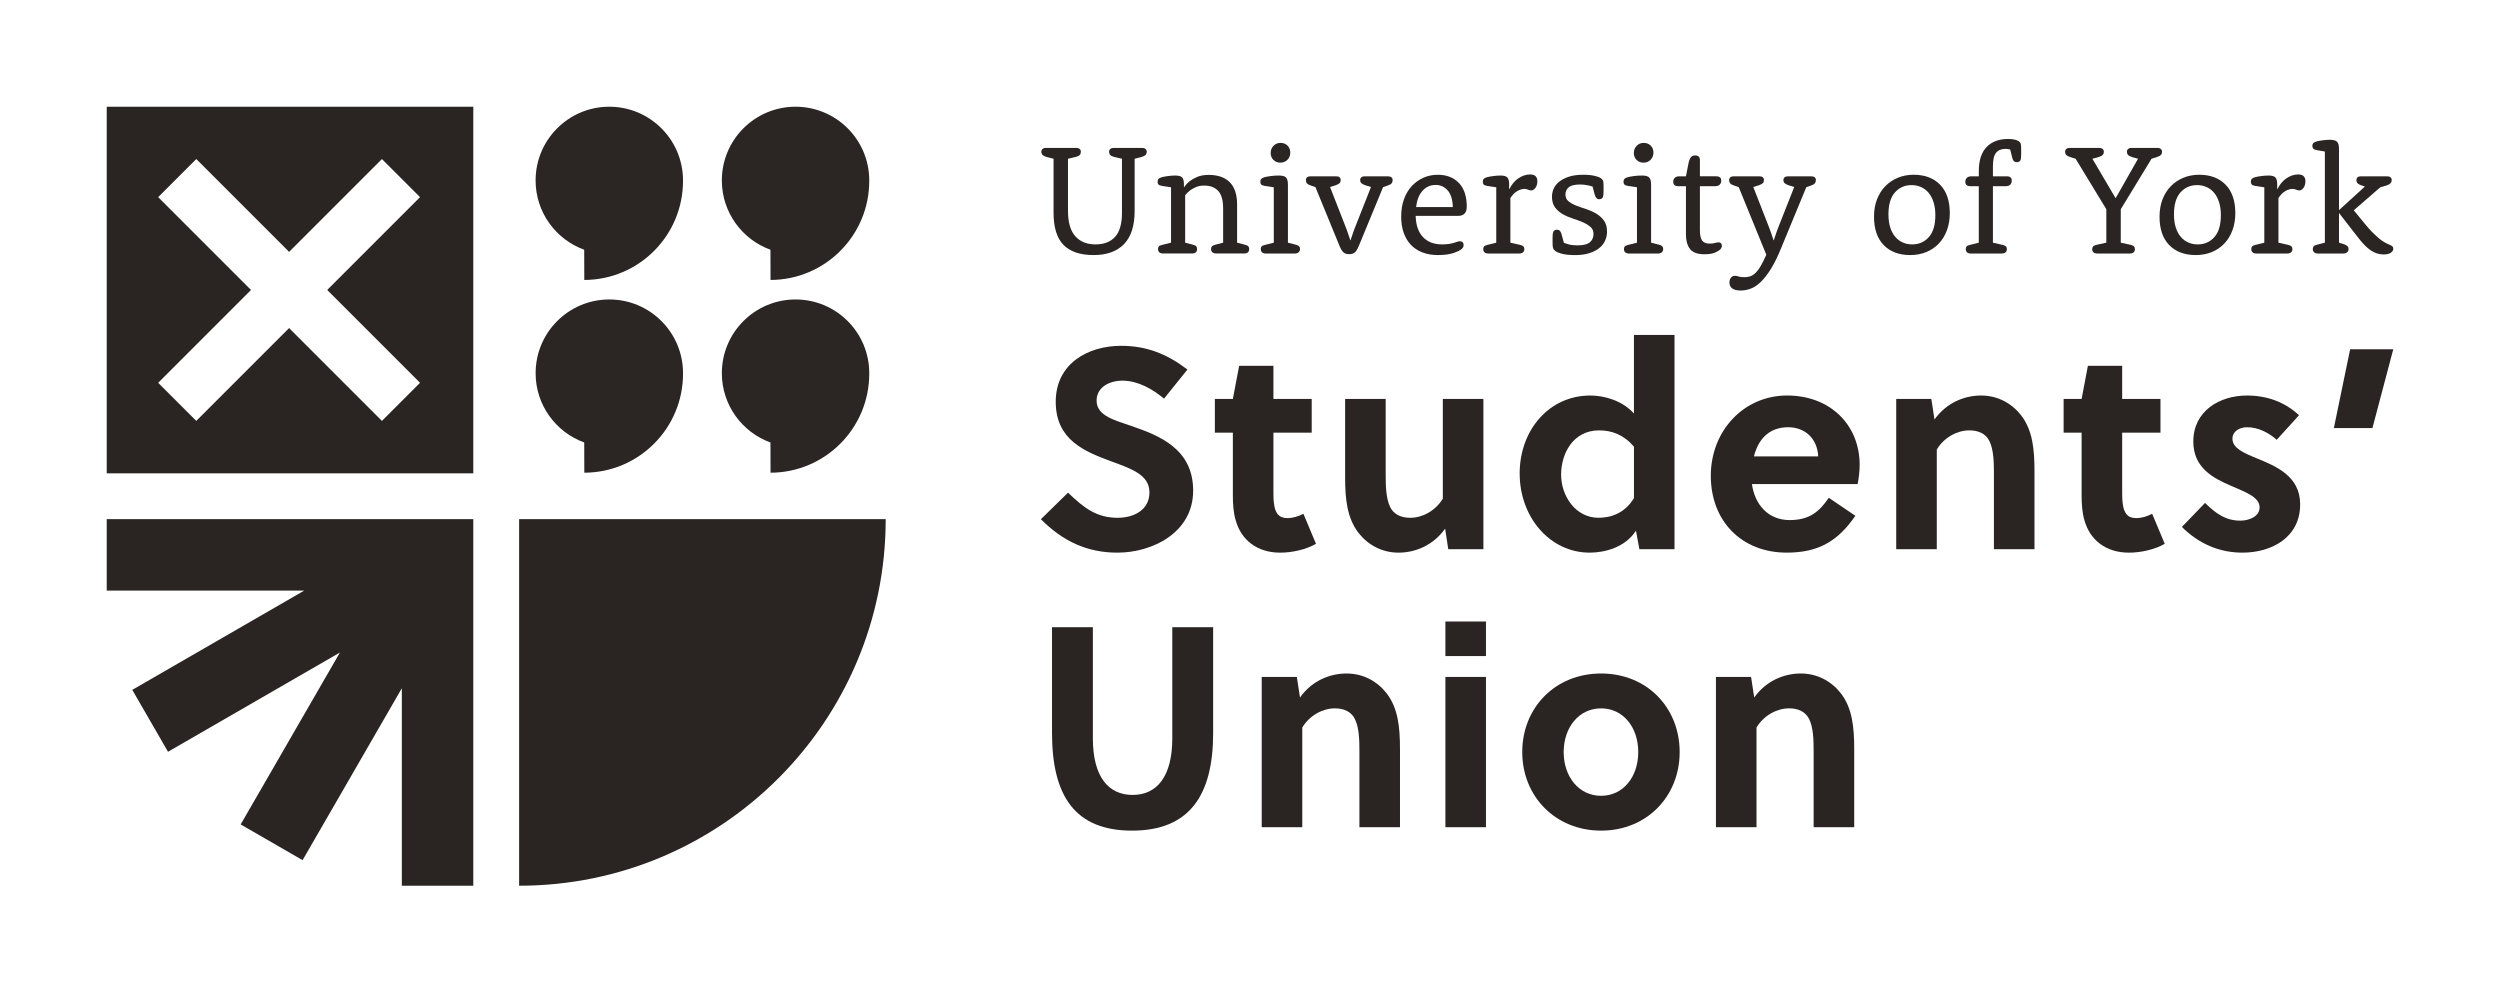 <?xml version="1.0" encoding="UTF-8" standalone="no"?>
<svg
   id="Layer_1"
   data-name="Layer 1"
   version="1.1"
   viewBox="0 0 2342.55 929.94"
   sodipodi:docname="York_SU_Full_logo_Black.svg"
   width="2342.55"
   height="929.94"
   xmlns:inkscape="http://www.inkscape.org/namespaces/inkscape"
   xmlns:sodipodi="http://sodipodi.sourceforge.net/DTD/sodipodi-0.dtd"
   xmlns="http://www.w3.org/2000/svg"
   xmlns:svg="http://www.w3.org/2000/svg">
  <sodipodi:namedview
     id="namedview36"
     pagecolor="#ffffff"
     bordercolor="#000000"
     borderopacity="0.25"
     inkscape:showpageshadow="2"
     inkscape:pageopacity="0.0"
     inkscape:pagecheckerboard="0"
     inkscape:deskcolor="#d1d1d1">
    <inkscape:page
       x="0"
       y="0"
       width="2342.55"
       height="929.94"
       id="page2"
       margin="0"
       bleed="0" />
  </sodipodi:namedview>
  <defs
     id="defs1">
    <style
       id="style1">
      .cls-1 {
        fill: #2b2523;
      }

      .cls-1, .cls-2 {
        stroke-width: 0px;
      }

      .cls-2 {
        fill: #2a2522;
      }
    </style>
  </defs>
  <path
     class="cls-2"
     d="m 486.43,829.94 c 189.71,0 343.49,-153.79 343.49,-343.49 h -343.49 z"
     id="path1" />
  <polygon
     class="cls-2"
     points="689.53,1332.39 622.57,1332.39 346.05,1332.39 346.05,1399.37 531.08,1399.37 369.99,1492.37 403.48,1550.37 564.56,1457.37 471.56,1618.45 529.57,1651.94 622.57,1490.86 622.57,1675.89 689.54,1675.89 689.54,1332.39 "
     id="polygon1"
     transform="translate(-246.05,-845.95)" />
  <path
     class="cls-2"
     d="m 100,100.01 v 343.49 h 343.49 v -343.49 z m 293.57,258.67 -35.71,35.71 -86.97,-86.97 -86.97,86.97 -35.71,-35.71 86.97,-86.97 -86.97,-86.97 35.71,-35.71 86.97,86.97 86.97,-86.97 35.71,35.71 -86.97,86.97 z"
     id="path2" />
  <g
     id="g6"
     transform="translate(-246.05,-845.95)">
    <path
       class="cls-1"
       d="m 793.48,1260.58 0.08,28.31 c 51.23,-0.14 92.64,-41.79 92.5,-93.02 h -0.01 c 0,-0.14 0.01,-0.29 0.01,-0.44 -0.11,-38.14 -31.11,-68.97 -69.25,-68.87 -38.14,0.1 -68.97,31.11 -68.87,69.25 0.08,29.82 19.05,55.17 45.55,64.76 z"
       id="path3" />
    <path
       class="cls-1"
       d="m 967.98,1260.58 0.08,28.31 c 51.23,-0.14 92.64,-41.79 92.5,-93.02 h -0.01 c 0,-0.14 0.01,-0.29 0.01,-0.44 -0.11,-38.14 -31.11,-68.97 -69.25,-68.87 -38.14,0.11 -68.97,31.11 -68.87,69.25 0.08,29.82 19.05,55.17 45.55,64.76 z"
       id="path4" />
    <path
       class="cls-1"
       d="m 793.46,1079.97 0.08,28.31 c 51.23,-0.14 92.64,-41.79 92.5,-93.02 h -0.01 c 0,-0.14 0.01,-0.29 0.01,-0.44 -0.11,-38.14 -31.11,-68.97 -69.25,-68.87 -38.14,0.1 -68.97,31.11 -68.87,69.25 0.08,29.82 19.05,55.17 45.55,64.76 z"
       id="path5" />
    <path
       class="cls-1"
       d="m 967.97,1079.97 0.08,28.31 c 51.23,-0.14 92.64,-41.79 92.5,-93.02 h -0.01 c 0,-0.14 0.01,-0.29 0.01,-0.44 -0.11,-38.14 -31.11,-68.97 -69.25,-68.87 -38.14,0.11 -68.97,31.11 -68.87,69.25 0.08,29.82 19.05,55.17 45.55,64.76 z"
       id="path6" />
  </g>
  <g
     id="g22"
     transform="translate(-246.05,-845.95)">
    <path
       class="cls-2"
       d="m 1233.26,994.69 -6.32,-1.59 c -1.96,-0.58 -3.31,-1.25 -4.04,-2.03 -0.74,-0.77 -1.1,-1.79 -1.1,-3.04 0,-0.97 0.37,-1.79 1.1,-2.46 0.74,-0.68 1.84,-1.01 3.31,-1.01 h 28.37 c 1.37,0 2.43,0.34 3.16,1.01 0.74,0.68 1.1,1.5 1.1,2.46 0,1.26 -0.32,2.27 -0.96,3.04 -0.64,0.77 -1.84,1.4 -3.6,1.88 l -7.5,1.74 v 48.75 c 0,10.8 2.28,18.75 6.84,23.86 4.56,5.11 10.85,7.66 18.89,7.66 8.04,0 14.06,-2.35 18.37,-7.07 4.31,-4.71 6.47,-12.22 6.47,-22.54 v -50.66 l -7.5,-1.74 c -1.76,-0.48 -2.97,-1.11 -3.6,-1.88 -0.64,-0.77 -0.96,-1.79 -0.96,-3.04 0,-0.97 0.37,-1.79 1.1,-2.46 0.73,-0.67 1.79,-1.01 3.16,-1.01 h 26.75 c 1.37,0 2.43,0.34 3.16,1.01 0.74,0.68 1.1,1.5 1.1,2.46 0,1.26 -0.34,2.27 -1.03,3.04 -0.69,0.77 -2.01,1.45 -3.97,2.03 l -6.32,1.59 v 48.74 c 0,13.94 -3.31,24.34 -9.92,31.21 -6.62,6.87 -16.15,10.31 -28.59,10.31 -12.44,0 -22.05,-3.19 -28.22,-9.57 -6.17,-6.38 -9.26,-16.39 -9.26,-30.04 v -50.65 z"
       id="path7" />
    <path
       class="cls-2"
       d="m 1343.36,1021.45 -8.67,-1.32 c -1.57,-0.29 -2.62,-0.74 -3.16,-1.32 -0.54,-0.59 -0.81,-1.42 -0.81,-2.5 0,-1.18 0.29,-2.08 0.88,-2.72 0.59,-0.64 1.71,-1.2 3.38,-1.69 1.66,-0.39 3.62,-0.74 5.88,-1.03 2.25,-0.29 4.41,-0.44 6.47,-0.44 3.13,0 5.27,0.59 6.39,1.76 1.13,1.18 1.69,3.28 1.69,6.32 v 2.65 l 0.29,0.15 c 1.37,-2.15 3.14,-4.07 5.29,-5.73 1.76,-1.37 4.09,-2.67 6.98,-3.9 2.89,-1.22 6.44,-1.84 10.66,-1.84 8.62,0 15.21,2.3 19.77,6.91 4.56,4.61 6.84,11.56 6.84,20.87 v 35.72 l 7.35,1.91 c 1.57,0.39 2.62,0.91 3.16,1.54 0.54,0.64 0.81,1.5 0.81,2.57 0,1.28 -0.39,2.28 -1.18,3.01 -0.78,0.74 -1.96,1.1 -3.53,1.1 h -26.31 c -1.47,0 -2.62,-0.37 -3.46,-1.1 -0.83,-0.74 -1.25,-1.74 -1.25,-3.01 0,-1.08 0.27,-1.93 0.81,-2.57 0.54,-0.64 1.59,-1.15 3.16,-1.54 l 7.35,-1.91 v -32.19 c 0,-7.55 -1.54,-12.98 -4.63,-16.32 -3.09,-3.33 -7.47,-5 -13.16,-5 -2.94,0 -5.49,0.47 -7.64,1.4 -2.16,0.93 -4.02,1.99 -5.59,3.16 -1.76,1.37 -3.28,2.89 -4.56,4.56 v 44.39 l 7.35,1.91 c 1.57,0.39 2.6,0.91 3.09,1.54 0.49,0.64 0.74,1.5 0.74,2.57 0,1.28 -0.39,2.28 -1.18,3.01 -0.79,0.74 -1.96,1.1 -3.53,1.1 h -27.2 c -1.57,0 -2.74,-0.37 -3.53,-1.1 -0.79,-0.74 -1.18,-1.74 -1.18,-3.01 0,-1.08 0.24,-1.91 0.74,-2.5 0.49,-0.59 1.57,-1.08 3.23,-1.47 l 8.23,-2.06 v -51.89 z"
       id="path8" />
    <path
       class="cls-2"
       d="m 1439.64,1021.45 -8.67,-1.32 c -1.57,-0.29 -2.62,-0.74 -3.16,-1.32 -0.54,-0.59 -0.81,-1.42 -0.81,-2.5 0,-1.18 0.29,-2.08 0.88,-2.72 0.59,-0.64 1.71,-1.2 3.38,-1.69 1.66,-0.39 3.65,-0.74 5.95,-1.03 2.3,-0.29 4.63,-0.44 6.98,-0.44 3.43,0 5.73,0.61 6.91,1.84 1.18,1.23 1.76,3.45 1.76,6.69 v 54.39 l 7.5,1.91 c 1.47,0.39 2.47,0.91 3.01,1.54 0.54,0.64 0.81,1.45 0.81,2.43 0,1.28 -0.42,2.3 -1.25,3.09 -0.83,0.79 -2.03,1.18 -3.6,1.18 h -27.2 c -1.57,0 -2.74,-0.37 -3.53,-1.1 -0.78,-0.74 -1.18,-1.74 -1.18,-3.01 0,-1.08 0.24,-1.91 0.74,-2.5 0.49,-0.59 1.57,-1.08 3.23,-1.47 l 8.23,-2.06 v -51.89 z m -2.94,-32.2 c 0,-2.65 0.88,-4.87 2.65,-6.69 1.76,-1.81 3.97,-2.72 6.61,-2.72 2.64,0 4.83,0.86 6.54,2.57 1.71,1.72 2.57,3.9 2.57,6.54 0,2.64 -0.88,4.88 -2.65,6.69 -1.76,1.81 -3.97,2.72 -6.62,2.72 -2.65,0 -4.83,-0.86 -6.54,-2.57 -1.72,-1.71 -2.57,-3.9 -2.57,-6.54 z"
       id="path9" />
    <path
       class="cls-2"
       d="m 1478.67,1021.3 -4.26,-1.47 c -1.86,-0.59 -3.11,-1.3 -3.75,-2.13 -0.64,-0.83 -0.96,-1.89 -0.96,-3.16 0,-0.98 0.37,-1.79 1.1,-2.43 0.73,-0.64 1.79,-0.96 3.16,-0.96 h 24.11 c 1.47,0 2.55,0.32 3.23,0.96 0.68,0.64 1.03,1.45 1.03,2.43 0,1.27 -0.32,2.26 -0.96,2.94 -0.64,0.69 -1.89,1.37 -3.75,2.06 l -5.29,1.62 14.7,37.63 c 0.69,1.76 1.27,3.36 1.76,4.78 0.49,1.42 0.93,2.72 1.32,3.9 0.39,1.18 0.78,2.35 1.18,3.53 h 0.29 c 0.39,-1.18 0.78,-2.35 1.18,-3.53 0.4,-1.18 0.83,-2.5 1.32,-3.97 0.49,-1.47 1.08,-3.04 1.76,-4.7 l 14.85,-37.63 -5.29,-1.62 c -1.86,-0.68 -3.14,-1.37 -3.82,-2.06 -0.69,-0.68 -1.03,-1.67 -1.03,-2.94 0,-0.98 0.37,-1.79 1.1,-2.43 0.74,-0.64 1.79,-0.96 3.16,-0.96 h 21.76 c 1.47,0 2.57,0.32 3.31,0.96 0.73,0.64 1.1,1.45 1.1,2.43 0,1.27 -0.32,2.33 -0.96,3.16 -0.64,0.83 -1.89,1.54 -3.75,2.13 l -4.26,1.47 -22.49,54.54 c -0.69,1.67 -1.35,3.04 -1.98,4.12 -0.64,1.08 -1.3,1.91 -1.99,2.5 -0.69,0.59 -1.47,1.01 -2.35,1.25 -0.88,0.24 -1.91,0.37 -3.09,0.37 -1.08,0 -2.04,-0.12 -2.87,-0.37 -0.83,-0.24 -1.59,-0.66 -2.28,-1.25 -0.69,-0.59 -1.35,-1.42 -1.99,-2.5 -0.64,-1.08 -1.3,-2.45 -1.98,-4.12 l -22.34,-54.54 z"
       id="path10" />
    <path
       class="cls-2"
       d="m 1572.53,1048.2 c 0.29,8.82 2.61,15.49 6.96,19.99 4.35,4.51 10.28,6.76 17.8,6.76 2.64,0 4.83,-0.15 6.59,-0.44 1.76,-0.29 3.27,-0.64 4.54,-1.03 1.27,-0.39 2.34,-0.74 3.22,-1.03 0.88,-0.29 1.66,-0.44 2.34,-0.44 1.17,0 2.05,0.32 2.64,0.96 0.59,0.64 0.88,1.5 0.88,2.57 0,0.69 -0.13,1.3 -0.37,1.84 -0.25,0.54 -0.66,1.1 -1.25,1.69 -1.28,1.28 -3.85,2.57 -7.72,3.9 -3.87,1.32 -8.8,1.98 -14.77,1.98 -5.29,0 -10.07,-0.81 -14.33,-2.43 -4.26,-1.62 -7.87,-3.94 -10.8,-6.98 -2.94,-3.04 -5.22,-6.78 -6.84,-11.24 -1.62,-4.46 -2.43,-9.58 -2.43,-15.36 0,-6.08 0.88,-11.54 2.65,-16.39 1.76,-4.85 4.19,-8.94 7.28,-12.27 3.09,-3.33 6.71,-5.93 10.88,-7.79 4.16,-1.86 8.65,-2.79 13.45,-2.79 8.33,0 14.94,2.57 19.84,7.72 4.9,5.15 7.35,12.52 7.35,22.12 0,2.94 -0.69,5.12 -2.05,6.54 -1.37,1.42 -3.37,2.13 -6.01,2.13 h -39.86 z m 34.83,-8.23 c -0.19,-7.01 -1.8,-12.21 -4.81,-15.62 -3.01,-3.4 -6.75,-5.11 -11.22,-5.11 -5.05,0 -9.21,1.87 -12.46,5.62 -3.26,3.75 -5.22,8.78 -5.9,15.11 h 34.4 z"
       id="path11" />
    <path
       class="cls-2"
       d="m 1648.08,1021.45 -8.67,-1.32 c -1.57,-0.29 -2.62,-0.74 -3.16,-1.32 -0.54,-0.59 -0.81,-1.42 -0.81,-2.5 0,-1.18 0.29,-2.08 0.88,-2.72 0.59,-0.64 1.71,-1.2 3.38,-1.69 1.66,-0.39 3.63,-0.74 5.88,-1.03 2.25,-0.29 4.41,-0.44 6.47,-0.44 3.13,0 5.27,0.59 6.39,1.76 1.13,1.18 1.69,3.28 1.69,6.32 v 4.41 l 0.29,0.15 c 0.98,-2.06 2.16,-3.92 3.53,-5.59 1.37,-1.67 2.89,-3.09 4.56,-4.26 1.67,-1.18 3.46,-2.11 5.37,-2.79 1.91,-0.68 3.9,-1.03 5.95,-1.03 2.35,0 4.06,0.57 5.14,1.69 1.08,1.13 1.62,2.62 1.62,4.48 0,1.37 -0.17,2.62 -0.51,3.75 -0.34,1.13 -0.81,2.06 -1.4,2.79 -0.59,0.74 -1.2,1.3 -1.84,1.69 -0.64,0.39 -1.3,0.59 -1.99,0.59 -0.59,0 -1.1,-0.07 -1.54,-0.22 -0.44,-0.15 -0.88,-0.29 -1.32,-0.44 -0.44,-0.15 -0.91,-0.32 -1.4,-0.51 -0.49,-0.2 -1.08,-0.29 -1.76,-0.29 -2.35,0 -4.68,0.66 -6.98,1.98 -2.3,1.32 -4.48,3.5 -6.54,6.54 v 41.89 l 9.11,2.06 c 1.57,0.39 2.62,0.88 3.16,1.47 0.54,0.59 0.81,1.42 0.81,2.5 0,1.28 -0.42,2.28 -1.25,3.01 -0.83,0.74 -2.04,1.1 -3.6,1.1 h -28.96 c -1.57,0 -2.74,-0.37 -3.53,-1.1 -0.78,-0.74 -1.18,-1.74 -1.18,-3.01 0,-1.08 0.24,-1.91 0.74,-2.5 0.49,-0.59 1.57,-1.08 3.23,-1.47 l 8.23,-2.06 v -51.89 z"
       id="path12" />
    <path
       class="cls-2"
       d="m 1711.44,1073.34 c 0.88,0.49 1.96,0.88 3.23,1.18 0.98,0.39 2.3,0.71 3.97,0.96 1.66,0.25 3.62,0.37 5.88,0.37 5.29,0 9.06,-0.98 11.32,-2.94 2.25,-1.96 3.38,-4.56 3.38,-7.79 0,-2.74 -0.98,-4.95 -2.94,-6.62 -1.96,-1.66 -4.36,-3.11 -7.2,-4.34 -2.84,-1.22 -5.95,-2.37 -9.34,-3.45 -3.38,-1.08 -6.49,-2.43 -9.33,-4.04 -2.84,-1.62 -5.24,-3.72 -7.2,-6.32 -1.96,-2.6 -2.94,-5.95 -2.94,-10.07 0,-2.74 0.59,-5.37 1.76,-7.86 1.18,-2.5 2.99,-4.68 5.44,-6.54 2.45,-1.86 5.49,-3.36 9.11,-4.48 3.62,-1.13 7.89,-1.69 12.79,-1.69 4.9,0 8.55,0.39 11.54,1.18 2.99,0.79 4.97,1.67 5.95,2.65 0.78,0.69 1.27,1.52 1.47,2.5 0.19,0.98 0.29,2.65 0.29,5 v 3.97 c 0,0.79 -0.05,1.96 -0.15,3.53 -0.1,1.47 -0.49,2.52 -1.18,3.16 -0.69,0.64 -1.57,0.96 -2.65,0.96 -1.08,0 -1.93,-0.32 -2.57,-0.96 -0.64,-0.64 -1.2,-1.69 -1.69,-3.16 l -2.06,-7.79 c -0.89,-0.2 -1.92,-0.49 -3.1,-0.88 -0.99,-0.2 -2.19,-0.42 -3.62,-0.66 -1.43,-0.24 -3.08,-0.37 -4.95,-0.37 -5.03,0 -8.58,0.86 -10.64,2.57 -2.07,1.72 -3.11,3.95 -3.11,6.69 0,2.74 0.96,4.9 2.88,6.47 1.92,1.57 4.33,2.92 7.23,4.04 2.9,1.13 6.03,2.23 9.37,3.31 3.34,1.08 6.47,2.48 9.37,4.19 2.9,1.72 5.31,3.9 7.23,6.54 1.92,2.65 2.88,6.08 2.88,10.29 0,3.04 -0.61,5.91 -1.84,8.6 -1.23,2.7 -3.09,5.02 -5.59,6.98 -2.5,1.96 -5.61,3.53 -9.34,4.7 -3.72,1.18 -8.13,1.76 -13.23,1.76 -5.1,0 -9.56,-0.47 -12.79,-1.4 -3.23,-0.93 -5.34,-1.93 -6.32,-3.01 -0.78,-0.68 -1.3,-1.49 -1.54,-2.43 -0.25,-0.93 -0.37,-2.62 -0.37,-5.07 v -4.34 c 0,-0.83 0.05,-1.98 0.15,-3.45 0.19,-1.57 0.64,-2.65 1.32,-3.23 0.68,-0.59 1.57,-0.88 2.65,-0.88 1.08,0 1.93,0.29 2.57,0.88 0.64,0.59 1.2,1.67 1.69,3.23 l 2.2,8.09 z"
       id="path13" />
    <path
       class="cls-2"
       d="m 1779.94,1021.45 -8.67,-1.32 c -1.57,-0.29 -2.62,-0.74 -3.16,-1.32 -0.54,-0.59 -0.81,-1.42 -0.81,-2.5 0,-1.18 0.29,-2.08 0.88,-2.72 0.59,-0.64 1.71,-1.2 3.38,-1.69 1.66,-0.39 3.65,-0.74 5.95,-1.03 2.3,-0.29 4.63,-0.44 6.98,-0.44 3.43,0 5.73,0.61 6.91,1.84 1.18,1.23 1.76,3.45 1.76,6.69 v 54.39 l 7.5,1.91 c 1.47,0.39 2.47,0.91 3.02,1.54 0.54,0.64 0.81,1.45 0.81,2.43 0,1.28 -0.42,2.3 -1.25,3.09 -0.83,0.79 -2.04,1.18 -3.6,1.18 h -27.2 c -1.57,0 -2.74,-0.37 -3.53,-1.1 -0.78,-0.74 -1.18,-1.74 -1.18,-3.01 0,-1.08 0.24,-1.91 0.74,-2.5 0.49,-0.59 1.57,-1.08 3.23,-1.47 l 8.23,-2.06 v -51.89 z m -2.94,-32.2 c 0,-2.65 0.88,-4.87 2.65,-6.69 1.76,-1.81 3.97,-2.72 6.61,-2.72 2.64,0 4.83,0.86 6.54,2.57 1.71,1.72 2.57,3.9 2.57,6.54 0,2.64 -0.88,4.88 -2.65,6.69 -1.76,1.81 -3.97,2.72 -6.62,2.72 -2.65,0 -4.83,-0.86 -6.54,-2.57 -1.72,-1.71 -2.57,-3.9 -2.57,-6.54 z"
       id="path14" />
    <path
       class="cls-2"
       d="m 1825.8,1020.42 h -7.06 c -3.23,0 -4.85,-1.37 -4.85,-4.12 0,-1.57 0.49,-2.82 1.47,-3.75 0.98,-0.93 2.45,-1.4 4.41,-1.4 h 6.03 l 2.21,-11.17 c 0.59,-3.23 1.37,-5.44 2.35,-6.62 0.98,-1.18 2.35,-1.76 4.12,-1.76 1.47,0 2.57,0.37 3.31,1.1 0.74,0.74 1.1,1.79 1.1,3.16 v 15.29 h 15.14 c 3.23,0 4.85,1.32 4.85,3.97 0,1.67 -0.49,2.97 -1.47,3.9 -0.98,0.93 -2.45,1.4 -4.41,1.4 h -14.11 v 41.19 c 0,4.69 0.71,7.97 2.13,9.82 1.42,1.86 3.7,2.78 6.84,2.78 2.16,0 3.87,-0.2 5.15,-0.59 1.27,-0.39 2.4,-0.59 3.38,-0.59 0.98,0 1.74,0.29 2.28,0.88 0.54,0.59 0.81,1.37 0.81,2.35 0,0.69 -0.15,1.32 -0.44,1.91 -0.29,0.59 -0.73,1.18 -1.32,1.76 -0.59,0.58 -2.04,1.45 -4.34,2.57 -2.3,1.13 -5.76,1.69 -10.36,1.69 -6.37,0 -10.83,-1.64 -13.38,-4.92 -2.55,-3.28 -3.82,-7.81 -3.82,-13.6 v -45.28 z"
       id="path15" />
    <path
       class="cls-2"
       d="m 1875.26,1021.3 -4.26,-1.47 c -1.86,-0.59 -3.11,-1.3 -3.75,-2.13 -0.64,-0.83 -0.96,-1.89 -0.96,-3.16 0,-0.98 0.37,-1.79 1.1,-2.43 0.73,-0.64 1.79,-0.96 3.16,-0.96 h 24.11 c 1.47,0 2.55,0.32 3.23,0.96 0.68,0.64 1.03,1.45 1.03,2.43 0,1.27 -0.32,2.26 -0.96,2.94 -0.64,0.69 -1.89,1.37 -3.75,2.06 l -5.29,1.62 14.7,37.63 c 0.69,1.76 1.27,3.36 1.76,4.78 0.49,1.42 0.93,2.72 1.32,3.9 0.39,1.18 0.78,2.35 1.18,3.53 h 0.29 c 0.39,-1.18 0.78,-2.35 1.18,-3.53 0.39,-1.18 0.83,-2.5 1.32,-3.97 0.49,-1.47 1.08,-3.04 1.76,-4.7 l 14.85,-37.63 -5.29,-1.62 c -1.86,-0.68 -3.14,-1.37 -3.82,-2.06 -0.69,-0.68 -1.03,-1.67 -1.03,-2.94 0,-0.98 0.37,-1.79 1.1,-2.43 0.74,-0.64 1.79,-0.96 3.16,-0.96 h 21.76 c 1.47,0 2.57,0.32 3.31,0.96 0.73,0.64 1.1,1.45 1.1,2.43 0,1.27 -0.32,2.33 -0.96,3.16 -0.64,0.83 -1.89,1.54 -3.75,2.13 l -4.26,1.47 -23.37,56.59 c -3.23,8.03 -6.47,14.65 -9.7,19.84 -3.23,5.19 -6.42,9.31 -9.56,12.35 -3.14,3.04 -6.3,5.15 -9.48,6.32 -3.19,1.18 -6.34,1.76 -9.48,1.76 -3.53,0 -6.15,-0.66 -7.86,-1.98 -1.72,-1.32 -2.57,-3.16 -2.57,-5.51 0,-1.96 0.49,-3.5 1.47,-4.63 0.98,-1.13 2.21,-1.69 3.68,-1.69 0.68,0 1.3,0.07 1.84,0.22 0.54,0.15 1.13,0.32 1.76,0.51 0.63,0.19 1.37,0.34 2.2,0.44 0.83,0.1 1.93,0.15 3.31,0.15 2.06,0 3.92,-0.32 5.59,-0.96 1.66,-0.64 3.28,-1.74 4.85,-3.31 1.57,-1.57 3.14,-3.7 4.7,-6.39 1.57,-2.7 3.28,-6.15 5.15,-10.36 z"
       id="path16" />
    <path
       class="cls-2"
       d="m 2002.04,1048.94 c 0,-5.98 0.93,-11.37 2.79,-16.17 1.86,-4.8 4.43,-8.89 7.7,-12.27 3.28,-3.38 7.19,-6.03 11.74,-7.94 4.55,-1.91 9.51,-2.87 14.89,-2.87 10.46,0 18.73,3.11 24.79,9.33 6.06,6.22 9.1,15.12 9.1,26.68 0,5.88 -0.91,11.25 -2.72,16.1 -1.81,4.85 -4.35,8.99 -7.63,12.42 -3.28,3.43 -7.19,6.08 -11.73,7.94 -4.55,1.86 -9.56,2.79 -15.04,2.79 -10.46,0 -18.73,-3.11 -24.79,-9.33 -6.06,-6.22 -9.1,-15.12 -9.1,-26.68 z m 13.53,-1.99 c 0,4.59 0.57,8.65 1.69,12.17 1.13,3.52 2.7,6.45 4.72,8.8 2.02,2.35 4.37,4.11 7.08,5.28 2.7,1.17 5.63,1.76 8.77,1.76 6.29,0 11.48,-2.27 15.56,-6.82 4.08,-4.54 6.12,-11.41 6.12,-20.6 0,-4.59 -0.57,-8.65 -1.7,-12.17 -1.13,-3.52 -2.68,-6.45 -4.65,-8.8 -1.97,-2.35 -4.33,-4.13 -7.08,-5.35 -2.75,-1.22 -5.7,-1.83 -8.85,-1.83 -6.29,0 -11.48,2.27 -15.56,6.82 -4.08,4.55 -6.12,11.46 -6.12,20.75 z"
       id="path17" />
    <path
       class="cls-2"
       d="m 2100.24,1020.42 h -7.94 c -3.14,0 -4.7,-1.37 -4.7,-4.12 0,-1.57 0.49,-2.82 1.47,-3.75 0.98,-0.93 2.45,-1.4 4.41,-1.4 h 6.76 v -5 c 0,-9.9 2.43,-17.37 7.28,-22.42 4.85,-5.05 11.59,-7.57 20.21,-7.57 2.84,0 5.15,0.27 6.91,0.81 1.76,0.54 2.99,1.15 3.67,1.84 0.39,0.29 0.66,0.61 0.81,0.96 0.15,0.34 0.29,0.76 0.44,1.25 0.15,0.49 0.24,1.2 0.29,2.13 0.05,0.93 0.07,2.04 0.07,3.31 v 3.75 c 0,0.83 -0.05,2.03 -0.15,3.6 -0.1,1.47 -0.49,2.52 -1.18,3.16 -0.69,0.64 -1.57,0.96 -2.65,0.96 -1.18,0 -2.11,-0.32 -2.79,-0.96 -0.69,-0.64 -1.23,-1.74 -1.62,-3.31 l -1.91,-7.64 c -0.39,0 -0.74,-0.05 -1.03,-0.15 -0.39,-0.1 -0.86,-0.2 -1.4,-0.29 -0.54,-0.1 -1.15,-0.15 -1.84,-0.15 -3.92,0 -6.89,1.2 -8.89,3.6 -2.01,2.4 -3.01,6.64 -3.01,12.72 v 9.41 h 12.94 c 3.13,0 4.7,1.32 4.7,3.97 0,1.67 -0.49,2.97 -1.47,3.9 -0.98,0.93 -2.45,1.4 -4.41,1.4 h -11.76 v 52.92 l 9.11,2.06 c 1.57,0.39 2.62,0.88 3.16,1.47 0.54,0.59 0.81,1.42 0.81,2.5 0,1.28 -0.42,2.28 -1.25,3.01 -0.83,0.74 -2.04,1.1 -3.6,1.1 h -28.96 c -1.57,0 -2.74,-0.37 -3.53,-1.1 -0.78,-0.74 -1.18,-1.74 -1.18,-3.01 0,-1.08 0.24,-1.91 0.74,-2.5 0.49,-0.59 1.57,-1.08 3.23,-1.47 l 8.23,-2.06 v -52.92 z"
       id="path18" />
    <path
       class="cls-2"
       d="m 2219.74,1042.03 -28.81,-47.33 -4.7,-1.45 c -2.06,-0.68 -3.43,-1.4 -4.12,-2.17 -0.69,-0.77 -1.03,-1.79 -1.03,-3.04 0,-0.97 0.37,-1.79 1.1,-2.46 0.74,-0.68 1.84,-1.01 3.31,-1.01 h 27.49 c 1.47,0 2.57,0.34 3.31,1.01 0.74,0.68 1.1,1.5 1.1,2.46 0,1.26 -0.34,2.27 -1.03,3.04 -0.69,0.77 -2.11,1.5 -4.26,2.17 l -5.44,1.45 21.61,36.75 h 0.29 l 20.87,-36.75 -5.29,-1.45 c -2.06,-0.68 -3.43,-1.4 -4.12,-2.17 -0.69,-0.77 -1.03,-1.79 -1.03,-3.04 0,-0.97 0.37,-1.79 1.1,-2.46 0.73,-0.68 1.79,-1.01 3.16,-1.01 h 24.4 c 1.37,0 2.43,0.34 3.16,1.01 0.74,0.68 1.1,1.5 1.1,2.46 0,1.26 -0.34,2.27 -1.03,3.04 -0.69,0.77 -2.06,1.5 -4.12,2.17 l -4.7,1.45 -28.81,47.33 v 31.31 l 9.26,2.03 c 1.57,0.39 2.62,0.9 3.16,1.52 0.54,0.63 0.81,1.47 0.81,2.54 0,1.26 -0.39,2.25 -1.18,2.97 -0.78,0.73 -1.96,1.09 -3.53,1.09 h -30.58 c -1.57,0 -2.75,-0.36 -3.53,-1.09 -0.78,-0.72 -1.18,-1.71 -1.18,-2.97 0,-1.06 0.27,-1.91 0.81,-2.54 0.54,-0.63 1.59,-1.13 3.16,-1.52 l 9.26,-2.03 v -31.31 z"
       id="path19" />
    <path
       class="cls-2"
       d="m 2269.58,1048.94 c 0,-5.98 0.93,-11.37 2.79,-16.17 1.86,-4.8 4.43,-8.89 7.7,-12.27 3.28,-3.38 7.19,-6.03 11.74,-7.94 4.55,-1.91 9.51,-2.87 14.89,-2.87 10.46,0 18.73,3.11 24.79,9.33 6.06,6.22 9.1,15.12 9.1,26.68 0,5.88 -0.91,11.25 -2.72,16.1 -1.81,4.85 -4.35,8.99 -7.63,12.42 -3.28,3.43 -7.19,6.08 -11.73,7.94 -4.55,1.86 -9.56,2.79 -15.04,2.79 -10.46,0 -18.73,-3.11 -24.79,-9.33 -6.06,-6.22 -9.1,-15.12 -9.1,-26.68 z m 13.52,-1.99 c 0,4.59 0.57,8.65 1.69,12.17 1.13,3.52 2.7,6.45 4.72,8.8 2.02,2.35 4.37,4.11 7.08,5.28 2.7,1.17 5.63,1.76 8.77,1.76 6.29,0 11.48,-2.27 15.56,-6.82 4.08,-4.54 6.12,-11.41 6.12,-20.6 0,-4.59 -0.57,-8.65 -1.7,-12.17 -1.13,-3.52 -2.68,-6.45 -4.65,-8.8 -1.97,-2.35 -4.33,-4.13 -7.08,-5.35 -2.75,-1.22 -5.7,-1.83 -8.85,-1.83 -6.29,0 -11.48,2.27 -15.56,6.82 -4.08,4.55 -6.12,11.46 -6.12,20.75 z"
       id="path20" />
    <path
       class="cls-2"
       d="m 2367.77,1021.45 -8.67,-1.32 c -1.57,-0.29 -2.62,-0.74 -3.16,-1.32 -0.54,-0.59 -0.81,-1.42 -0.81,-2.5 0,-1.18 0.29,-2.08 0.88,-2.72 0.59,-0.64 1.71,-1.2 3.38,-1.69 1.66,-0.39 3.63,-0.74 5.88,-1.03 2.25,-0.29 4.41,-0.44 6.47,-0.44 3.13,0 5.27,0.59 6.39,1.76 1.13,1.18 1.69,3.28 1.69,6.32 v 4.41 l 0.29,0.15 c 0.98,-2.06 2.16,-3.92 3.53,-5.59 1.37,-1.67 2.89,-3.09 4.56,-4.26 1.67,-1.18 3.46,-2.11 5.37,-2.79 1.91,-0.68 3.9,-1.03 5.95,-1.03 2.35,0 4.06,0.57 5.14,1.69 1.08,1.13 1.62,2.62 1.62,4.48 0,1.37 -0.17,2.62 -0.51,3.75 -0.34,1.13 -0.81,2.06 -1.4,2.79 -0.59,0.74 -1.2,1.3 -1.84,1.69 -0.64,0.39 -1.3,0.59 -1.99,0.59 -0.59,0 -1.1,-0.07 -1.54,-0.22 -0.44,-0.15 -0.88,-0.29 -1.32,-0.44 -0.44,-0.15 -0.91,-0.32 -1.4,-0.51 -0.49,-0.2 -1.08,-0.29 -1.76,-0.29 -2.35,0 -4.68,0.66 -6.98,1.98 -2.3,1.32 -4.48,3.5 -6.54,6.54 v 41.89 l 9.11,2.06 c 1.57,0.39 2.62,0.88 3.16,1.47 0.54,0.59 0.81,1.42 0.81,2.5 0,1.28 -0.42,2.28 -1.25,3.01 -0.83,0.74 -2.04,1.1 -3.6,1.1 h -28.96 c -1.57,0 -2.74,-0.37 -3.53,-1.1 -0.78,-0.74 -1.18,-1.74 -1.18,-3.01 0,-1.08 0.24,-1.91 0.74,-2.5 0.49,-0.59 1.57,-1.08 3.23,-1.47 l 8.23,-2.06 v -51.89 z"
       id="path21" />
    <path
       class="cls-2"
       d="m 2424.51,987.93 -7.79,-1.32 c -1.47,-0.29 -2.5,-0.76 -3.09,-1.4 -0.59,-0.64 -0.88,-1.49 -0.88,-2.57 0,-1.08 0.29,-1.93 0.88,-2.57 0.59,-0.64 1.71,-1.2 3.38,-1.69 1.66,-0.39 3.63,-0.74 5.88,-1.03 2.25,-0.29 4.31,-0.44 6.17,-0.44 3.33,0 5.61,0.61 6.84,1.84 1.22,1.22 1.84,3.45 1.84,6.68 v 57.41 l 24.26,-22.12 -3.53,-1.18 c -1.47,-0.49 -2.57,-1.1 -3.31,-1.84 -0.74,-0.74 -1.1,-1.79 -1.1,-3.16 0,-0.98 0.34,-1.79 1.03,-2.43 0.68,-0.64 1.76,-0.96 3.23,-0.96 h 24.55 c 1.37,0 2.43,0.32 3.16,0.96 0.74,0.64 1.1,1.45 1.1,2.43 0,1.27 -0.39,2.33 -1.18,3.16 -0.79,0.83 -2.11,1.54 -3.97,2.13 l -5.58,1.62 -24.84,21.54 10.29,12.52 c 2.45,3.04 4.78,5.67 6.98,7.88 2.2,2.21 4.26,4.13 6.17,5.75 1.91,1.62 3.75,2.92 5.51,3.9 1.76,0.98 3.48,1.82 5.15,2.5 1.18,0.49 1.96,0.98 2.35,1.47 0.39,0.49 0.59,1.18 0.59,2.06 0,1.37 -0.76,2.6 -2.28,3.68 -1.52,1.08 -3.8,1.62 -6.84,1.62 -1.96,0 -3.92,-0.3 -5.88,-0.88 -1.96,-0.59 -3.92,-1.52 -5.88,-2.8 -1.96,-1.28 -3.97,-2.97 -6.03,-5.08 -2.06,-2.11 -4.22,-4.64 -6.47,-7.59 l -17.49,-22.53 v 27.85 l 4.85,1.47 c 1.66,0.69 2.77,1.35 3.31,1.98 0.54,0.64 0.81,1.5 0.81,2.57 0,1.28 -0.47,2.28 -1.4,3.01 -0.93,0.74 -2.13,1.1 -3.6,1.1 h -23.82 c -1.47,0 -2.62,-0.37 -3.45,-1.1 -0.84,-0.74 -1.25,-1.74 -1.25,-3.01 0,-1.08 0.27,-1.93 0.81,-2.57 0.54,-0.64 1.54,-1.15 3.01,-1.54 l 7.5,-1.91 v -85.41 z"
       id="path22" />
  </g>
  <g
     id="g36"
     transform="translate(-246.05,-845.95)">
    <path
       class="cls-2"
       d="m 1297.94,1202.63 c -12.85,0 -24.36,6.43 -24.36,18.74 0,14.46 17.67,18.47 32.12,23.56 26.5,9.1 58.36,21.42 58.36,60.77 0,39.35 -38.28,58.09 -70.94,58.09 -28.91,0 -51.4,-10.98 -71.74,-31.32 l 25.43,-24.9 c 15.26,14.72 27.04,23.56 46.58,23.56 14.99,0 29.71,-7.23 29.71,-23.82 0,-16.59 -17.13,-22.22 -36.14,-29.18 -24.36,-9.1 -51.67,-19.81 -51.67,-55.68 0,-35.87 30.25,-52.47 61.3,-52.47 24.09,0 43.1,7.76 62.11,22.22 l -21.95,27.31 c -10.44,-8.83 -24.36,-16.87 -38.82,-16.87 z"
       id="path23" />
    <path
       class="cls-2"
       d="m 1439.27,1251.36 v 54.61 c 0,4.28 0,8.03 0.54,12.05 1.07,8.3 4.28,13.39 12.31,13.39 5.89,0 10.44,-1.61 15.26,-4.02 l 11.78,28.11 c -9.1,5.35 -22.49,8.3 -33.46,8.3 -21.95,0 -36.68,-12.05 -41.76,-30.25 -2.14,-6.96 -2.68,-15.26 -2.68,-23.56 v -58.63 h -16.86 v -31.59 h 16.86 l 5.89,-31.05 h 32.12 v 31.05 h 35.87 v 31.59 z"
       id="path24" />
    <path
       class="cls-2"
       d="m 1603.1,1360.58 -2.94,-19.27 c -11.24,15.79 -28.11,22.49 -43.64,22.49 -15.53,0 -28.64,-7.23 -37.48,-18.47 -10.98,-14.19 -12.58,-32.39 -12.58,-52.47 v -73.08 h 38.01 v 71.21 c 0,10.44 0.27,22.22 4.28,30.25 3.48,6.96 10.44,9.9 18.74,9.9 11.24,0 23.56,-6.42 30.52,-17.94 v -93.43 h 38.01 v 140.81 h -32.93 z"
       id="path25" />
    <path
       class="cls-2"
       d="m 1782.18,1360.58 -3.21,-17.4 c -9.9,15.53 -28.91,20.61 -43.37,20.61 -37.21,0 -65.59,-33.19 -65.59,-74.15 0,-40.96 27.84,-73.08 66.12,-73.08 13.38,0 30.25,4.82 40.96,16.86 v -73.62 h 38.01 v 200.78 h -32.93 z m -5.08,-96.11 c -9.64,-11.24 -20.88,-15.26 -32.66,-15.26 -24.36,0 -35.6,21.68 -35.6,41.49 0,19.81 13.38,40.42 35.07,40.42 12.05,0 24.9,-4.55 33.19,-18.47 v -48.19 z"
       id="path26" />
    <path
       class="cls-2"
       d="m 1887.65,1299.54 c 2.68,19.27 15.26,33.73 35.34,33.73 18.2,0 27.57,-7.5 36.68,-20.88 l 24.9,16.86 c -16.06,23.29 -34,34.53 -64.25,34.53 -42.57,0 -71.21,-29.71 -71.21,-72.01 0,-42.3 31.05,-75.22 71.48,-75.22 40.43,0 68,27.57 68,65.05 0,5.62 -0.8,12.31 -1.87,17.94 h -99.05 z m 62.1,-25.96 c -0.8,-16.87 -12.58,-27.31 -28.11,-27.31 -18.2,0 -28.11,11.51 -32.12,27.31 z"
       id="path27" />
    <path
       class="cls-2"
       d="m 2055.76,1219.77 2.94,19.27 c 11.24,-15.79 28.11,-22.49 43.64,-22.49 15.53,0 28.64,7.23 37.48,18.47 10.98,14.19 12.58,32.39 12.58,52.47 v 73.08 h -38.01 v -71.21 c 0,-10.44 -0.27,-22.22 -4.28,-30.25 -3.48,-6.96 -10.44,-9.9 -18.74,-9.9 -11.24,0 -23.56,6.42 -30.52,17.94 v 93.43 h -38.01 v -140.81 h 32.93 z"
       id="path28" />
    <path
       class="cls-2"
       d="m 2234.57,1251.36 v 54.61 c 0,4.28 0,8.03 0.54,12.05 1.07,8.3 4.28,13.39 12.31,13.39 5.89,0 10.44,-1.61 15.26,-4.02 l 11.78,28.11 c -9.1,5.35 -22.49,8.3 -33.46,8.3 -21.95,0 -36.68,-12.05 -41.76,-30.25 -2.14,-6.96 -2.68,-15.26 -2.68,-23.56 v -58.63 h -16.86 v -31.59 h 16.86 l 5.89,-31.05 h 32.12 v 31.05 h 35.87 v 31.59 z"
       id="path29" />
    <path
       class="cls-2"
       d="m 2379.39,1258.05 c -7.23,-6.42 -17.13,-11.78 -27.84,-11.78 -7.23,0 -13.65,4.02 -13.65,10.71 0,8.83 10.44,13.38 22.22,18.2 18.2,7.5 41.23,16.6 41.23,43.37 0,31.05 -26.77,45.24 -54.08,45.24 -21.95,0 -41.23,-8.57 -56.75,-24.09 l 21.68,-22.49 c 10.71,10.44 19.54,16.6 33.19,16.6 7.76,0 17.94,-3.75 17.94,-12.31 0,-9.91 -12.85,-14.19 -26.77,-20.35 -16.86,-7.23 -35.34,-16.87 -35.34,-41.49 0,-28.64 24.63,-43.1 50.33,-43.1 18.74,0 35.61,6.16 48.72,18.47 z"
       id="path30" />
    <path
       class="cls-2"
       d="m 2448.18,1173.19 h 40.42 l -19.54,73.89 h -36.14 z"
       id="path31" />
    <path
       class="cls-2"
       d="m 1382.8,1532.72 c 0,58.89 -22.49,91.55 -76.03,91.55 -53.54,0 -74.96,-32.66 -74.96,-91.55 v -99.05 h 38.28 v 104.14 c 0,35.87 14.46,53 37.21,53 22.75,0 37.21,-17.13 37.21,-53 v -104.14 h 38.28 v 99.05 z"
       id="path32" />
    <path
       class="cls-2"
       d="m 1461.22,1480.25 2.94,19.27 c 11.24,-15.8 28.11,-22.49 43.64,-22.49 15.53,0 28.64,7.23 37.48,18.47 10.98,14.19 12.58,32.39 12.58,52.47 v 73.08 h -38.01 v -71.21 c 0,-10.44 -0.27,-22.22 -4.28,-30.25 -3.48,-6.96 -10.44,-9.9 -18.74,-9.9 -11.24,0 -23.56,6.42 -30.52,17.94 v 93.43 h -38.02 v -140.81 z"
       id="path33" />
    <path
       class="cls-2"
       d="m 1600.42,1460.7 v -32.39 h 38.01 v 32.39 z m 0,160.36 v -140.81 h 38.01 v 140.81 z"
       id="path34" />
    <path
       class="cls-2"
       d="m 1819.93,1550.65 c 0,41.49 -30.79,73.62 -73.62,73.62 -42.83,0 -73.89,-32.12 -73.89,-73.62 0,-41.5 30.79,-73.62 73.89,-73.62 43.1,0 73.62,32.12 73.62,73.62 z m -73.62,-40.95 c -20.88,0 -35.07,17.94 -35.07,40.96 0,23.02 14.19,40.96 35.07,40.96 20.88,0 34.8,-17.94 34.8,-40.96 0,-23.02 -13.92,-40.96 -34.8,-40.96 z"
       id="path35" />
    <path
       class="cls-2"
       d="m 1886.84,1480.25 2.94,19.27 c 11.24,-15.8 28.11,-22.49 43.64,-22.49 15.53,0 28.64,7.23 37.48,18.47 10.98,14.19 12.58,32.39 12.58,52.47 v 73.08 h -38.01 v -71.21 c 0,-10.44 -0.27,-22.22 -4.28,-30.25 -3.48,-6.96 -10.44,-9.9 -18.74,-9.9 -11.24,0 -23.56,6.42 -30.52,17.94 v 93.43 h -38.01 v -140.81 h 32.93 z"
       id="path36" />
  </g>
</svg>
